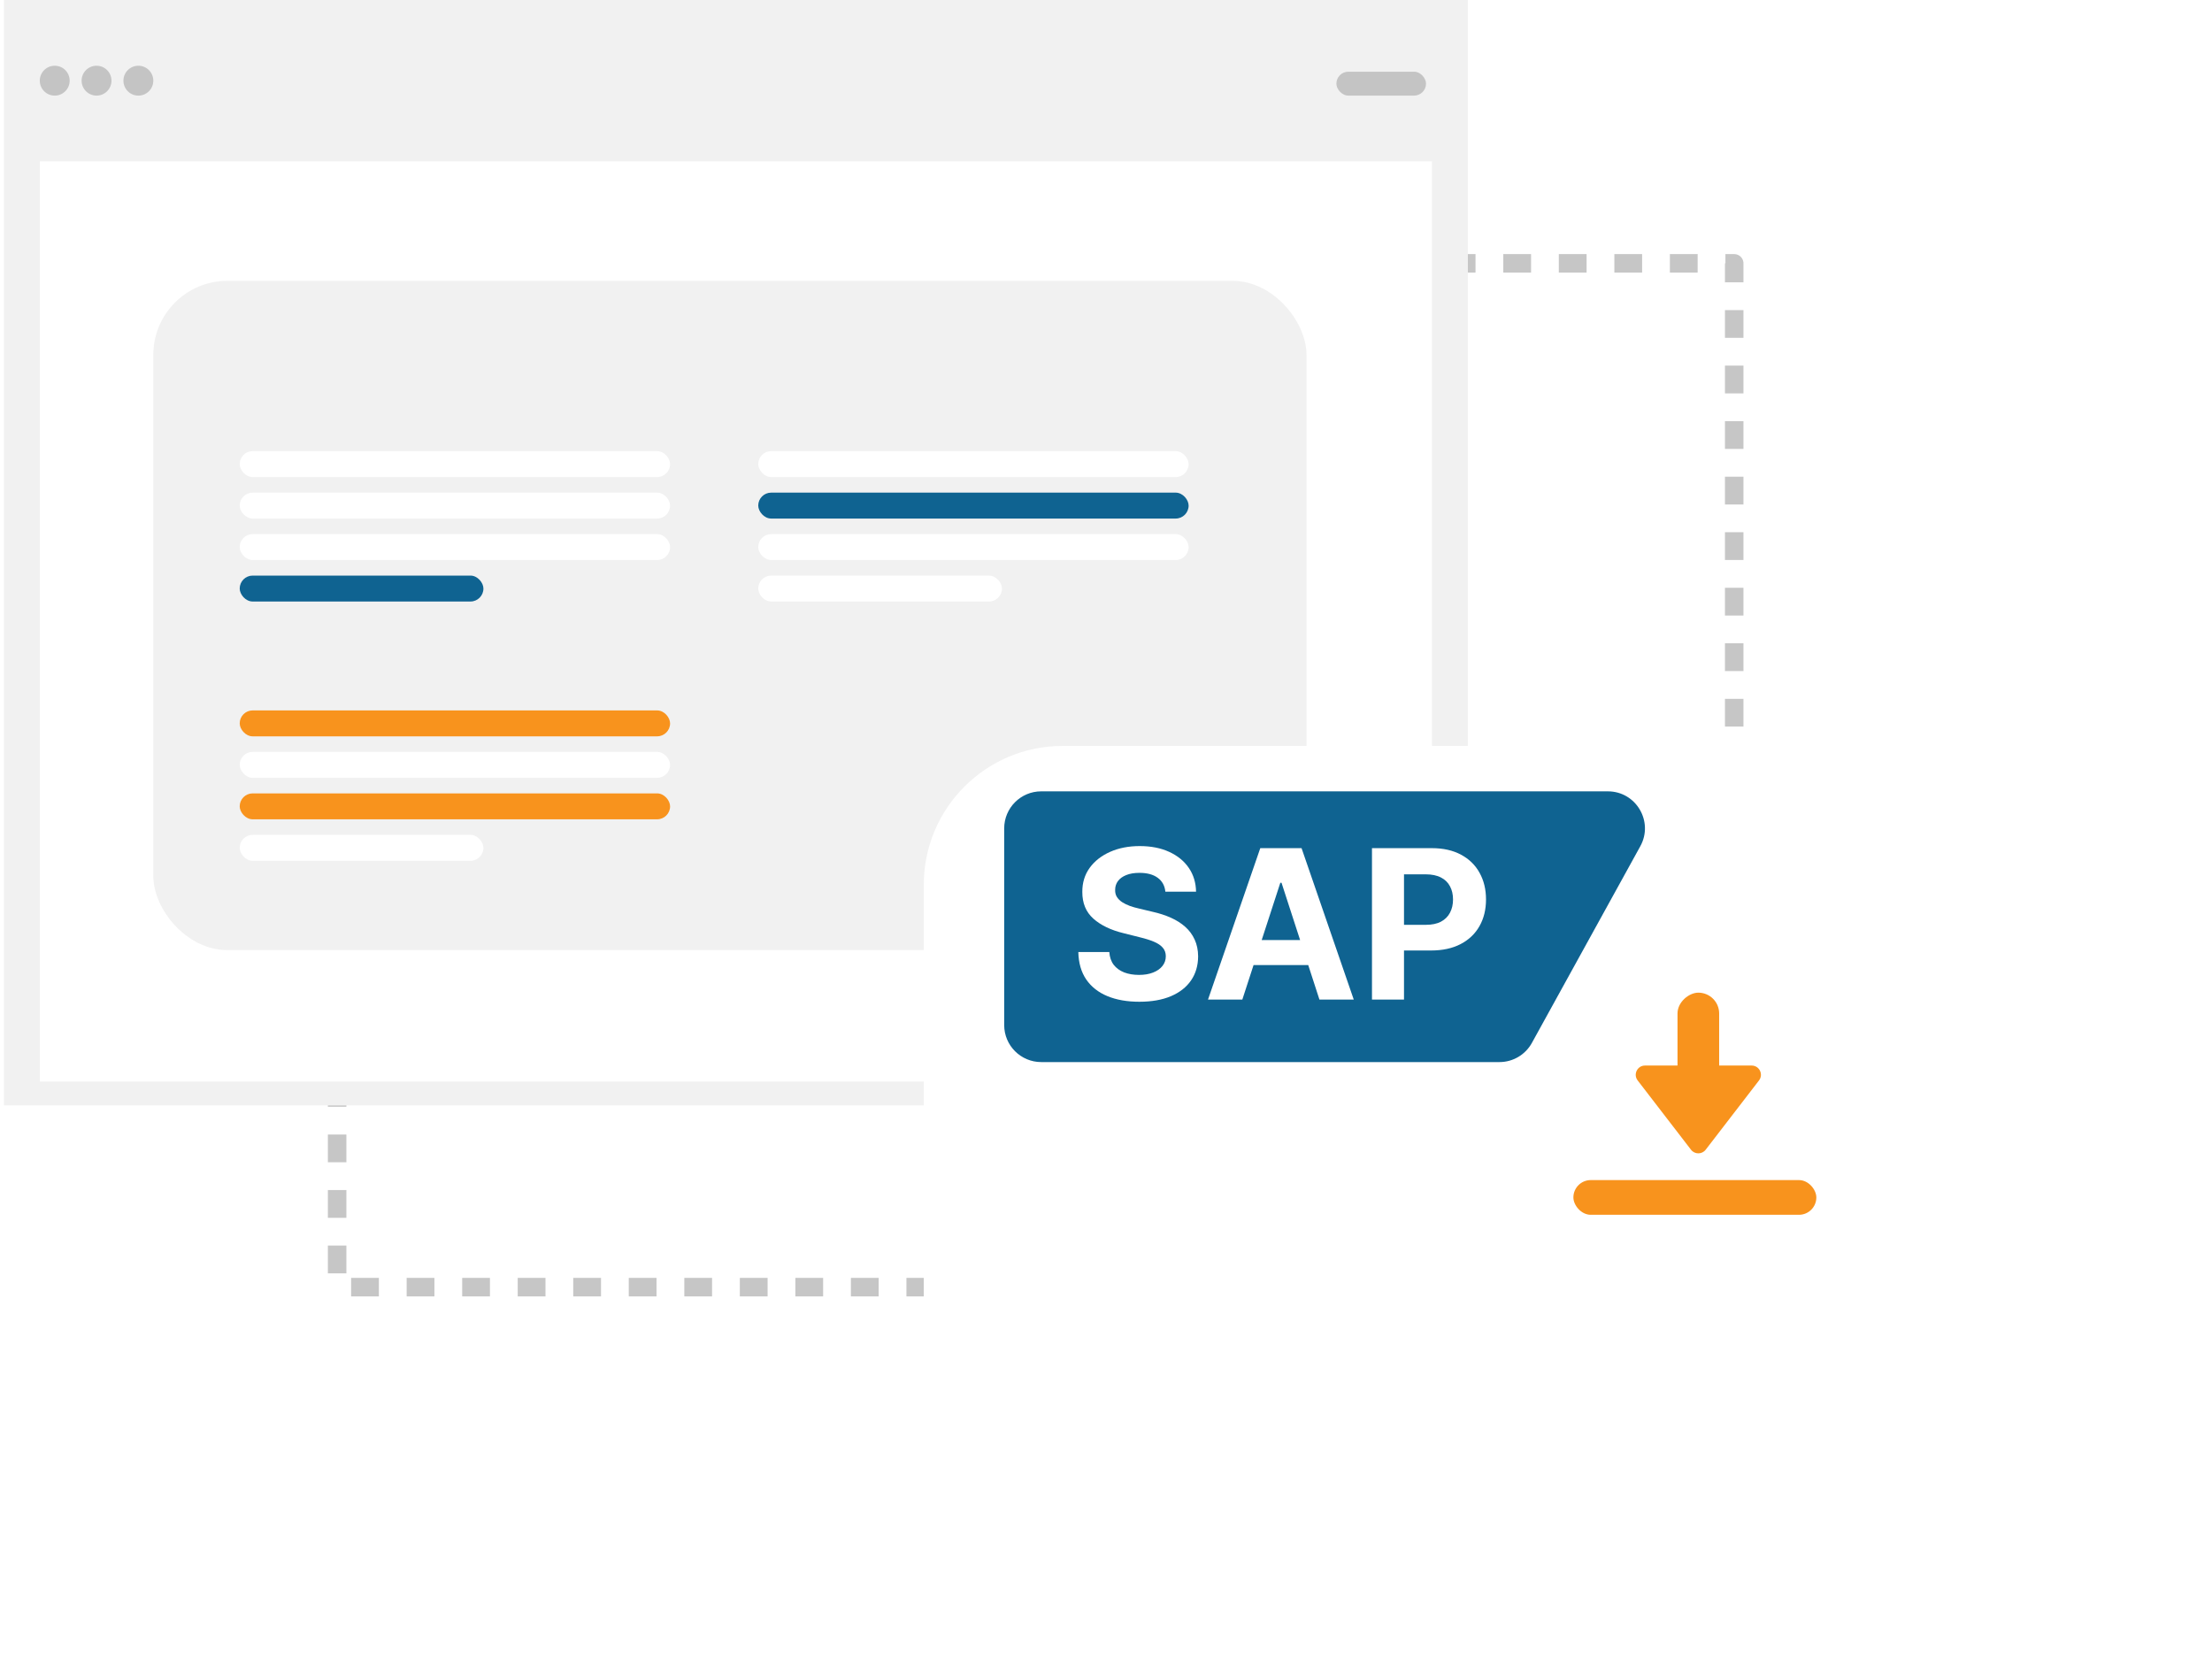 <?xml version="1.0" encoding="UTF-8"?>
<svg xmlns="http://www.w3.org/2000/svg" width="239" height="181" viewBox="0 0 239 181" fill="none">
  <rect x="36.426" y="28.453" width="150.95" height="110.611" stroke="#C6C6C6" stroke-width="2" stroke-linejoin="round" stroke-dasharray="3 3"></rect>
  <rect x="0.426" width="158.17" height="119.434" fill="#F1F1F1"></rect>
  <rect x="4.299" y="17.431" width="150.423" height="99.421" fill="white"></rect>
  <rect x="16.566" y="30.343" width="124.599" height="72.306" rx="8" fill="#F1F1F1"></rect>
  <rect x="144.393" y="7.747" width="9.684" height="2.582" rx="1.291" fill="#C4C4C4"></rect>
  <rect x="25.9" y="53.225" width="46.501" height="2.801" rx="1.401" fill="white"></rect>
  <rect x="25.9" y="81.237" width="46.501" height="2.801" rx="1.401" fill="white"></rect>
  <rect x="81.926" y="53.225" width="46.501" height="2.801" rx="1.401" fill="#0F6391"></rect>
  <rect x="25.9" y="48.742" width="46.501" height="2.801" rx="1.401" fill="white"></rect>
  <rect x="25.9" y="76.755" width="46.501" height="2.801" rx="1.401" fill="#F8931D"></rect>
  <rect x="81.926" y="48.742" width="46.501" height="2.801" rx="1.401" fill="white"></rect>
  <rect x="25.9" y="57.706" width="46.501" height="2.801" rx="1.401" fill="white"></rect>
  <rect x="25.9" y="85.719" width="46.501" height="2.801" rx="1.401" fill="#F8931D"></rect>
  <rect x="81.926" y="57.706" width="46.501" height="2.801" rx="1.401" fill="white"></rect>
  <rect x="25.9" y="62.188" width="26.332" height="2.801" rx="1.401" fill="#0F6391"></rect>
  <rect x="25.9" y="90.201" width="26.332" height="2.801" rx="1.401" fill="white"></rect>
  <rect x="81.926" y="62.188" width="26.332" height="2.801" rx="1.401" fill="white"></rect>
  <ellipse cx="5.913" cy="8.716" rx="1.614" ry="1.614" fill="#C4C4C4"></ellipse>
  <ellipse cx="10.432" cy="8.716" rx="1.614" ry="1.614" fill="#C4C4C4"></ellipse>
  <ellipse cx="14.95" cy="8.716" rx="1.614" ry="1.614" fill="#C4C4C4"></ellipse>
  <g filter="url(#filter0_d_6430_30662)">
    <rect x="94.811" y="70.592" width="117.264" height="79.408" rx="15" fill="white"></rect>
  </g>
  <path d="M108.5 89.499C108.5 87.29 110.291 85.499 112.5 85.499H173.727C176.771 85.499 178.7 88.764 177.23 91.43L165.515 112.68C164.812 113.956 163.47 114.749 162.013 114.749H112.5C110.291 114.749 108.5 112.958 108.5 110.749V89.499Z" fill="#0F6391"></path>
  <path d="M184.292 124.22C183.892 124.74 183.108 124.74 182.708 124.22L176.945 116.734C176.439 116.076 176.908 115.124 177.738 115.124L189.262 115.124C190.092 115.124 190.561 116.076 190.055 116.734L184.292 124.22Z" fill="#F8931D"></path>
  <rect x="170" y="127.499" width="26.25" height="3.75" rx="1.875" fill="#F8931D"></rect>
  <rect x="181.25" y="119.249" width="12" height="4.5" rx="2.25" transform="rotate(-90 181.25 119.249)" fill="#F8931D"></rect>
  <path d="M148.238 107.999V91.636H154.694C155.935 91.636 156.993 91.873 157.866 92.347C158.74 92.816 159.406 93.468 159.864 94.304C160.327 95.135 160.559 96.094 160.559 97.181C160.559 98.267 160.325 99.226 159.856 100.057C159.387 100.888 158.708 101.535 157.818 101.999C156.934 102.462 155.863 102.694 154.606 102.694H150.491V99.921H154.047C154.713 99.921 155.262 99.807 155.693 99.578C156.13 99.344 156.455 99.021 156.668 98.611C156.886 98.196 156.995 97.719 156.995 97.181C156.995 96.638 156.886 96.163 156.668 95.759C156.455 95.349 156.13 95.031 155.693 94.808C155.256 94.579 154.702 94.464 154.031 94.464H151.698V107.999H148.238Z" fill="white"></path>
  <path d="M134.229 107.999H130.521L136.17 91.636H140.629L146.27 107.999H142.562L138.464 95.375H138.336L134.229 107.999ZM133.997 101.567H142.754V104.268H133.997V101.567Z" fill="white"></path>
  <path d="M125.914 96.342C125.85 95.697 125.576 95.197 125.091 94.84C124.606 94.483 123.949 94.305 123.118 94.305C122.553 94.305 122.076 94.384 121.687 94.544C121.298 94.699 121 94.914 120.792 95.191C120.59 95.468 120.489 95.783 120.489 96.134C120.478 96.427 120.539 96.683 120.673 96.901C120.811 97.12 121 97.309 121.24 97.469C121.48 97.623 121.757 97.759 122.071 97.876C122.385 97.988 122.721 98.084 123.078 98.164L124.548 98.515C125.262 98.675 125.917 98.888 126.513 99.154C127.11 99.421 127.627 99.748 128.063 100.137C128.5 100.526 128.838 100.984 129.078 101.512C129.323 102.039 129.448 102.643 129.454 103.325C129.448 104.327 129.193 105.195 128.687 105.93C128.186 106.66 127.461 107.227 126.513 107.632C125.57 108.031 124.433 108.231 123.102 108.231C121.781 108.231 120.63 108.029 119.65 107.624C118.675 107.219 117.913 106.62 117.365 105.826C116.821 105.027 116.536 104.039 116.51 102.862H119.858C119.895 103.411 120.052 103.869 120.329 104.236C120.611 104.598 120.987 104.873 121.456 105.059C121.93 105.24 122.465 105.331 123.062 105.331C123.648 105.331 124.156 105.246 124.588 105.075C125.024 104.905 125.363 104.668 125.602 104.364C125.842 104.06 125.962 103.711 125.962 103.317C125.962 102.95 125.853 102.641 125.634 102.39C125.421 102.14 125.107 101.927 124.692 101.751C124.281 101.575 123.778 101.416 123.181 101.272L121.4 100.824C120.02 100.489 118.931 99.964 118.132 99.25C117.333 98.537 116.936 97.575 116.941 96.366C116.936 95.375 117.2 94.51 117.732 93.769C118.27 93.029 119.008 92.451 119.945 92.035C120.883 91.62 121.948 91.412 123.142 91.412C124.356 91.412 125.416 91.62 126.322 92.035C127.232 92.451 127.941 93.029 128.447 93.769C128.953 94.51 129.214 95.367 129.23 96.342H125.914Z" fill="white"></path>
  <defs>
    <filter id="filter0_d_6430_30662" x="78.811" y="59.592" width="159.264" height="121.407" filterUnits="userSpaceOnUse" color-interpolation-filters="sRGB">
      <feFlood flood-opacity="0" result="BackgroundImageFix"></feFlood>
      <feColorMatrix in="SourceAlpha" type="matrix" values="0 0 0 0 0 0 0 0 0 0 0 0 0 0 0 0 0 0 127 0" result="hardAlpha"></feColorMatrix>
      <feOffset dx="5" dy="10"></feOffset>
      <feGaussianBlur stdDeviation="10.5"></feGaussianBlur>
      <feComposite in2="hardAlpha" operator="out"></feComposite>
      <feColorMatrix type="matrix" values="0 0 0 0 0.7 0 0 0 0 0.7 0 0 0 0 0.7 0 0 0 0.25 0"></feColorMatrix>
      <feBlend mode="normal" in2="BackgroundImageFix" result="effect1_dropShadow_6430_30662"></feBlend>
      <feBlend mode="normal" in="SourceGraphic" in2="effect1_dropShadow_6430_30662" result="shape"></feBlend>
    </filter>
  </defs>
</svg>
